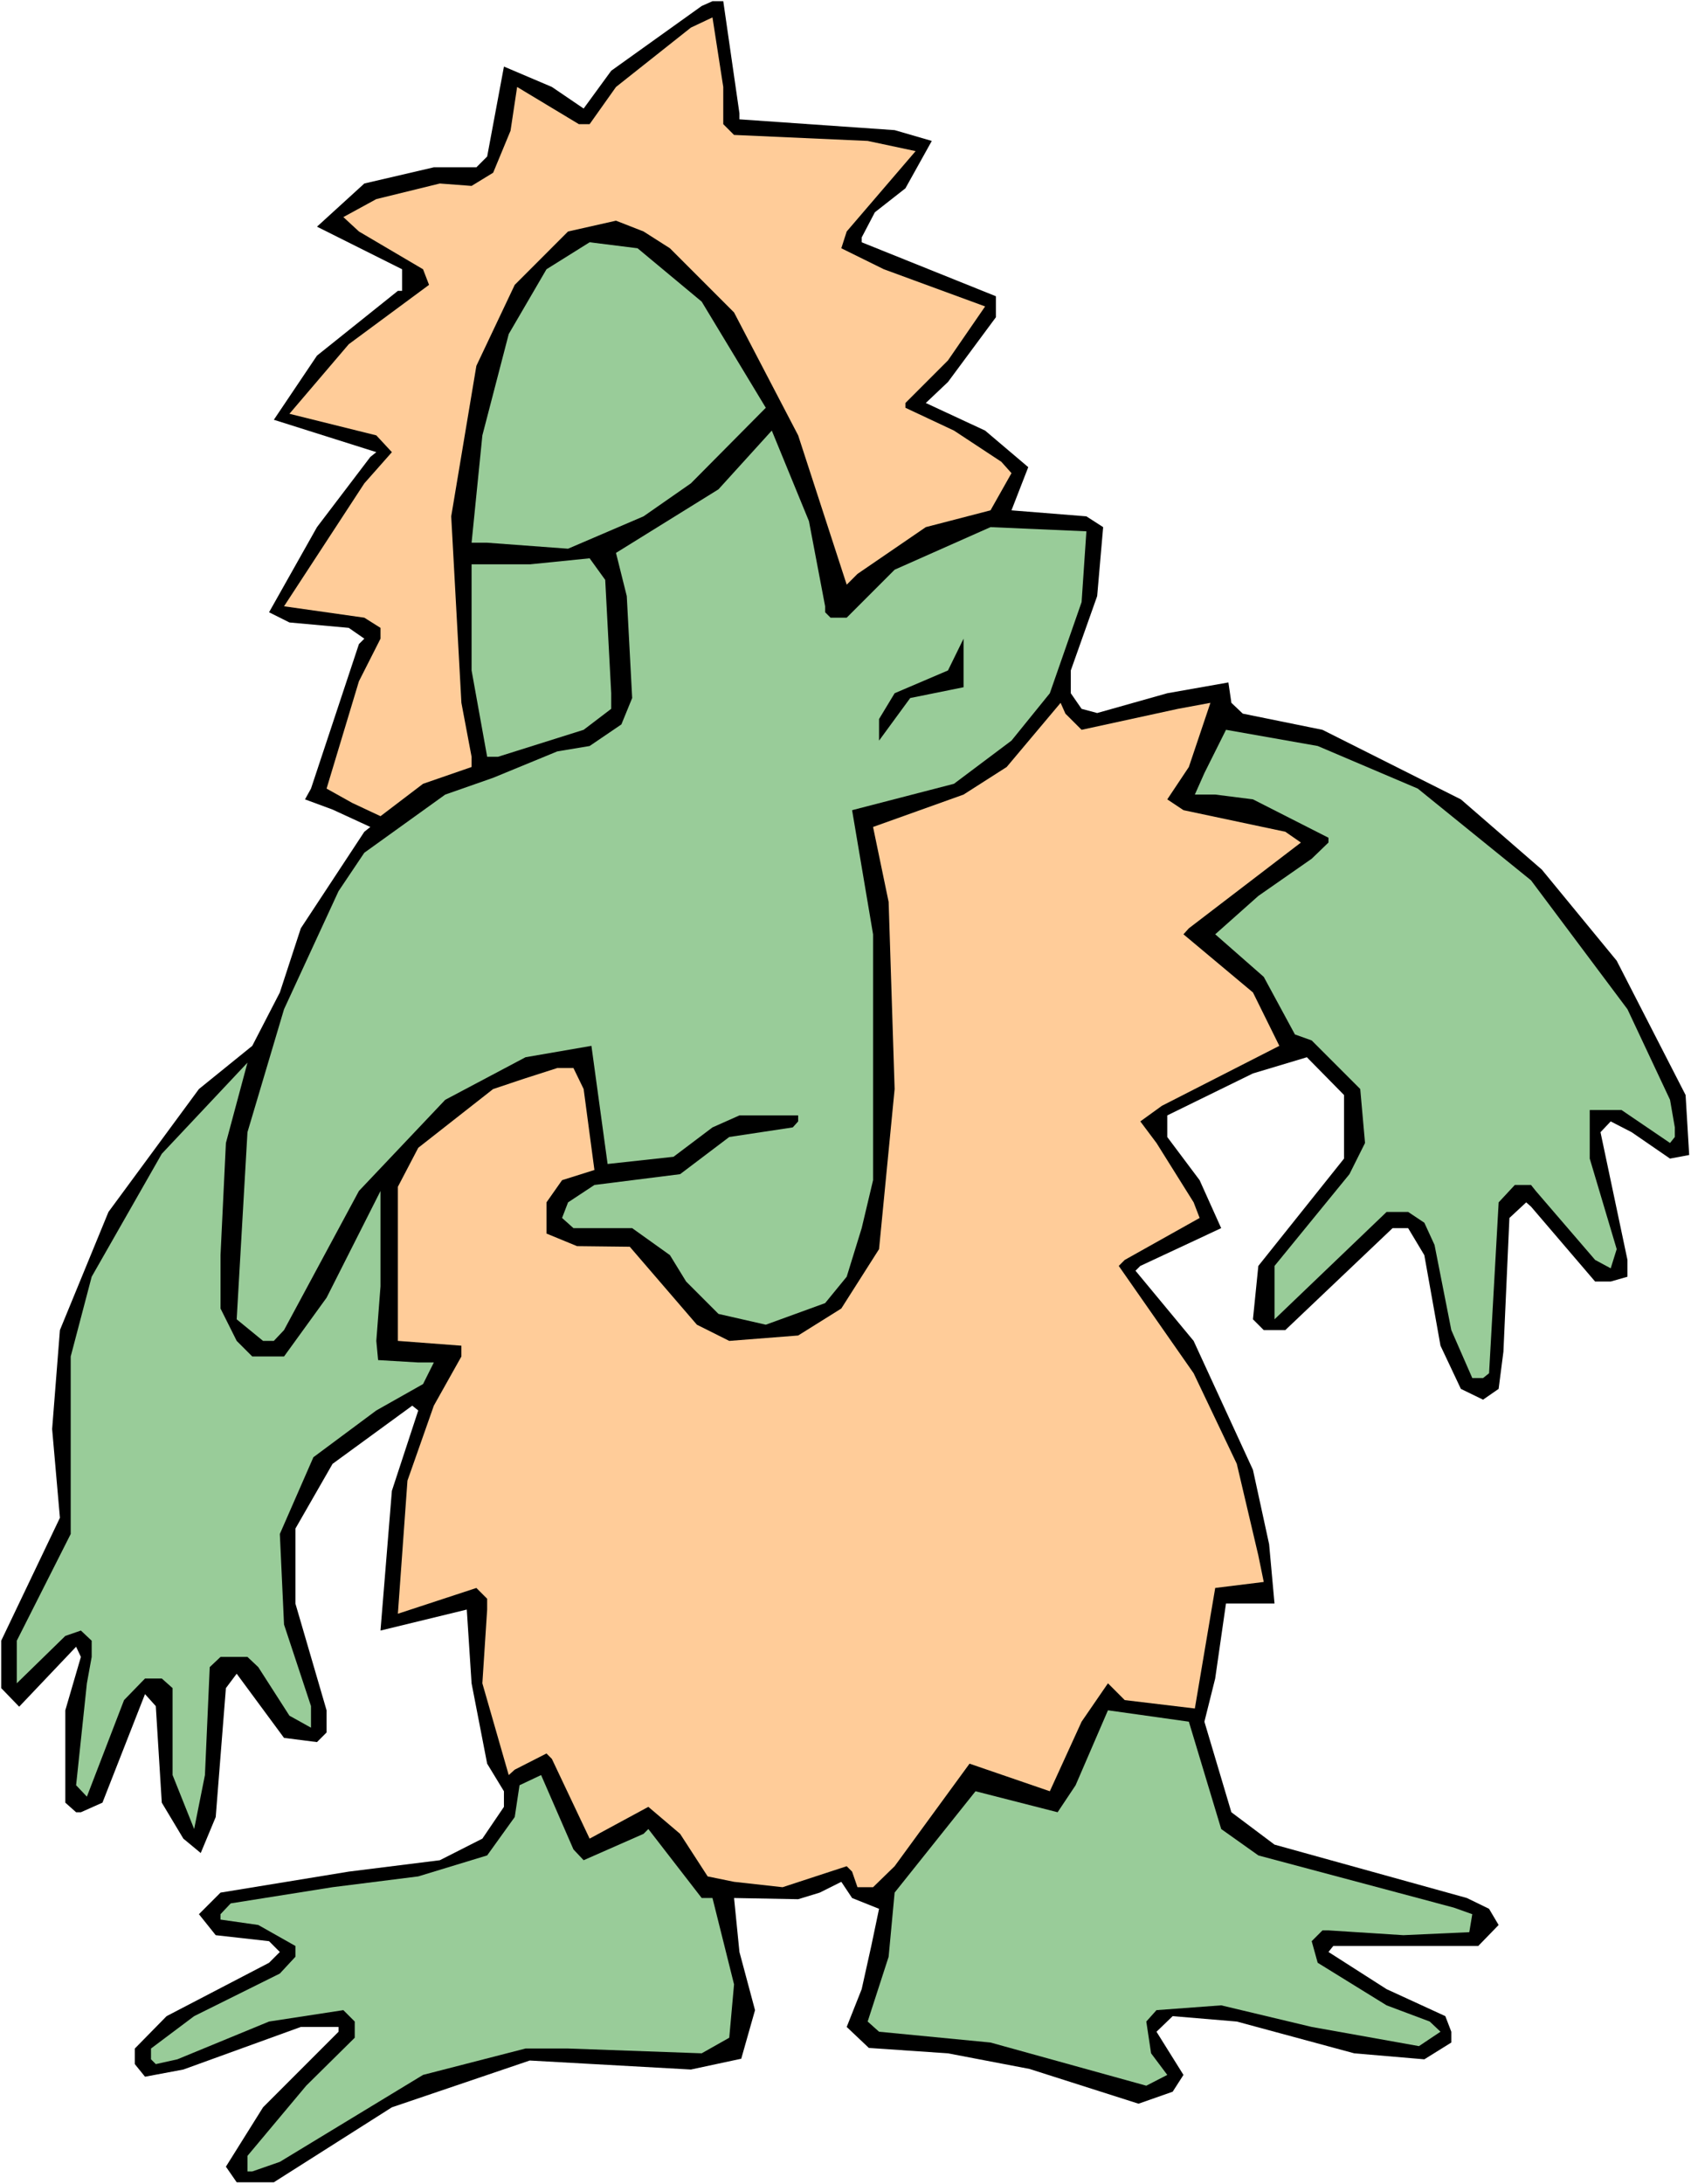 <?xml version="1.0" encoding="UTF-8" standalone="no"?>
<svg
   version="1.0"
   width="120.629mm"
   height="155.711mm"
   id="svg12"
   sodipodi:docname="Troll 01.wmf"
   xmlns:inkscape="http://www.inkscape.org/namespaces/inkscape"
   xmlns:sodipodi="http://sodipodi.sourceforge.net/DTD/sodipodi-0.dtd"
   xmlns="http://www.w3.org/2000/svg"
   xmlns:svg="http://www.w3.org/2000/svg">
  <rect width="100%" height="100%" fill="#808080" stroke="none"/>
  <sodipodi:namedview
     id="namedview12"
     pagecolor="#ffffff"
     bordercolor="#000000"
     borderopacity="0.25"
     inkscape:showpageshadow="2"
     inkscape:pageopacity="0.0"
     inkscape:pagecheckerboard="0"
     inkscape:deskcolor="#d1d1d1"
     inkscape:document-units="mm" />
  <defs
     id="defs1">
    <pattern
       id="WMFhbasepattern"
       patternUnits="userSpaceOnUse"
       width="6"
       height="6"
       x="0"
       y="0" />
  </defs>
  <path
     style="fill:#ffffff;fill-opacity:1;fill-rule:evenodd;stroke:none"
     d="M 0,588.515 H 455.921 V 0 H 0 Z"
     id="path1" />
  <path
     style="fill:#000000;fill-opacity:1;fill-rule:evenodd;stroke:none"
     d="m 199.364,30.541 v 1.616 l 41.844,2.909 10.017,2.909 -7.109,12.766 -8.24,6.464 -3.554,6.787 v 1.293 l 36.189,14.543 v 5.656 l -12.925,17.452 -5.978,5.656 15.994,7.433 11.632,9.857 -4.524,11.635 20.195,1.616 4.524,2.909 -1.616,18.583 -7.109,20.037 v 6.14 l 2.908,4.201 4.201,1.131 18.902,-5.333 16.479,-2.909 0.808,5.494 3.07,2.909 21.487,4.363 37.32,18.745 21.811,18.906 20.195,24.562 18.579,36.196 0.969,16.159 -5.17,0.97 -10.34,-7.11 -5.655,-2.909 -2.747,2.909 7.27,34.419 v 4.525 l -4.524,1.293 h -4.201 l -17.287,-20.199 -1.292,-1.131 -4.524,4.201 -1.616,36.035 -1.292,10.019 -4.201,2.909 -5.978,-2.909 -5.493,-11.635 -4.362,-24.4 -4.362,-7.272 h -4.201 l -28.919,27.47 h -5.816 l -2.908,-2.909 1.454,-14.382 23.103,-28.925 v -17.129 l -10.017,-10.18 -14.54,4.363 -23.103,11.311 v 5.817 l 8.724,11.635 5.816,12.927 -21.811,10.18 -1.292,1.293 15.671,18.906 15.994,34.742 4.362,20.037 1.454,15.998 h -13.086 l -2.908,20.199 -2.908,11.635 7.27,24.4 11.632,8.726 51.861,14.382 5.978,2.909 2.585,4.363 -5.493,5.656 H 359.47 l -1.292,1.616 15.671,10.019 15.833,7.272 1.616,4.201 v 2.909 l -7.27,4.525 -18.902,-1.616 -31.666,-8.564 -17.287,-1.454 -4.362,4.201 7.27,11.635 -2.908,4.525 -9.209,3.232 -29.404,-9.372 -21.972,-4.201 -21.326,-1.454 -5.978,-5.656 4.039,-10.18 2.585,-11.635 2.1,-10.019 -7.27,-2.909 -2.908,-4.363 -5.816,2.909 -5.816,1.778 -17.287,-0.323 1.454,14.543 4.201,15.674 -3.716,13.089 -13.571,2.909 -43.459,-2.424 -37.159,12.604 -31.827,20.199 H 63.816 l -2.908,-4.201 10.017,-15.998 20.356,-20.36 v -1.293 H 81.103 l -31.666,11.473 -10.34,1.939 -2.747,-3.393 v -4.201 l 8.563,-8.726 27.627,-14.382 2.908,-2.909 -2.908,-2.909 -14.379,-1.616 -4.524,-5.656 5.816,-5.817 34.574,-5.656 24.557,-3.07 11.471,-5.817 5.816,-8.564 v -4.201 l -4.524,-7.433 -4.201,-21.653 -1.292,-19.876 -23.265,5.656 3.07,-37.651 7.109,-21.653 -1.616,-1.293 -21.487,15.674 -10.017,17.452 v 20.199 l 8.401,28.763 v 5.979 l -2.585,2.585 -8.886,-1.131 -12.763,-17.29 -2.908,3.878 -2.747,34.742 -4.039,9.695 -4.685,-3.878 -5.816,-9.695 -1.616,-26.016 -2.908,-3.232 -11.471,29.248 -5.816,2.585 h -1.292 l -2.908,-2.585 V 460.858 L 21.811,446.476 20.518,443.729 5.17,459.888 0.323,454.879 V 442.113 L 16.156,408.987 14.056,385.072 16.156,358.409 29.242,326.576 53.638,293.449 l 14.379,-11.635 7.432,-14.382 5.655,-17.29 17.125,-26.016 1.616,-1.293 -10.178,-4.686 -7.432,-2.747 1.616,-2.909 12.925,-38.943 1.454,-1.454 -4.201,-2.909 -15.994,-1.454 -5.493,-2.747 12.925,-22.946 14.379,-18.906 1.616,-1.293 -27.627,-8.726 11.632,-17.29 21.811,-17.452 h 1.131 v -5.817 L 85.465,61.081 98.228,49.447 116.969,45.084 h 11.471 l 2.908,-2.909 4.524,-24.239 12.925,5.494 8.563,5.817 7.432,-10.18 24.395,-17.452 2.908,-1.293 h 2.908 z"
     id="path2" />
  <path
     style="fill:#ffcc99;fill-opacity:1;fill-rule:evenodd;stroke:none"
     d="m 195.002,33.449 2.908,2.909 36.028,1.616 12.925,2.747 -18.579,21.653 -1.454,4.525 11.471,5.656 27.304,10.019 -10.017,14.543 -11.471,11.473 v 1.293 l 13.086,6.14 12.763,8.403 2.747,3.07 -5.655,10.019 -17.448,4.525 -18.418,12.604 -2.908,2.909 -13.086,-40.236 -17.287,-33.126 -17.287,-17.29 -7.109,-4.525 -7.432,-2.909 -12.925,2.909 -14.379,14.382 -10.34,21.815 -6.785,40.559 2.747,50.255 2.747,14.543 v 2.747 l -13.086,4.525 -11.471,8.726 -7.593,-3.555 -6.947,-3.878 8.724,-28.925 5.816,-11.473 v -2.909 l -4.362,-2.747 -21.649,-3.07 21.649,-33.126 7.432,-8.403 -4.201,-4.525 -23.426,-5.817 15.994,-18.745 21.649,-15.998 -1.616,-4.201 -17.287,-10.18 -4.201,-3.878 8.886,-4.848 17.125,-4.201 8.563,0.646 5.816,-3.555 4.685,-11.311 1.777,-11.796 16.641,10.019 h 2.908 l 7.109,-10.019 20.195,-15.998 5.816,-2.747 2.908,18.745 z"
     id="path3" />
  <path
     style="fill:#99cc99;fill-opacity:1;fill-rule:evenodd;stroke:none"
     d="m 189.186,81.28 17.287,28.602 -20.195,20.36 -12.763,8.888 -20.356,8.726 -21.811,-1.616 h -4.201 l 2.908,-28.925 7.109,-27.309 10.178,-17.452 11.632,-7.272 12.925,1.616 z"
     id="path4" />
  <path
     style="fill:#99cc99;fill-opacity:1;fill-rule:evenodd;stroke:none"
     d="m 222.467,163.369 v 1.616 l 1.454,1.454 h 4.362 l 12.925,-12.927 25.85,-11.473 25.85,1.131 -1.292,19.068 -8.563,24.562 -10.34,12.766 -15.51,11.635 -27.465,7.11 5.655,33.449 v 66.252 l -3.07,12.927 -4.039,13.089 -5.816,7.11 -15.994,5.817 -12.763,-2.909 -8.724,-8.726 -4.362,-7.11 -10.178,-7.272 H 154.612 l -3.07,-2.747 1.616,-4.201 7.109,-4.686 23.103,-2.909 13.248,-10.019 17.125,-2.585 1.454,-1.616 v -1.616 h -15.833 l -7.27,3.232 -10.501,7.918 -17.772,1.939 -4.362,-31.833 -17.772,3.07 -21.649,11.473 -23.265,24.562 -20.195,37.489 -2.747,2.909 h -2.908 l -7.109,-5.817 2.908,-50.416 9.855,-33.126 14.702,-31.833 6.947,-10.342 21.811,-15.674 12.925,-4.525 17.287,-7.11 8.724,-1.454 8.563,-5.817 2.908,-7.11 -1.454,-27.47 -2.908,-11.635 27.627,-17.129 14.379,-15.836 10.017,24.4 z"
     id="path5" />
  <path
     style="fill:#99cc99;fill-opacity:1;fill-rule:evenodd;stroke:none"
     d="m 164.791,186.799 v 4.201 l -7.432,5.656 -23.103,7.272 h -2.908 l -4.201,-23.269 v -28.602 h 15.833 l 15.994,-1.616 4.201,5.817 z"
     id="path6" />
  <path
     style="fill:#000000;fill-opacity:1;fill-rule:evenodd;stroke:none"
     d="m 245.409,188.092 -8.401,11.473 v -5.817 l 4.201,-6.948 14.379,-6.14 4.201,-8.564 v 13.089 z"
     id="path7" />
  <path
     style="fill:#ffcc99;fill-opacity:1;fill-rule:evenodd;stroke:none"
     d="m 291.615,196.656 26.011,-5.656 8.724,-1.616 -5.816,17.29 -5.816,8.726 4.362,2.909 27.465,5.817 4.201,2.909 -30.212,23.108 -1.454,1.616 18.741,15.674 7.109,14.382 -31.666,16.159 -5.816,4.201 4.362,5.817 10.017,15.998 1.616,4.201 -20.195,11.311 -1.616,1.616 20.195,28.925 11.632,24.4 5.816,24.723 1.454,7.11 -13.086,1.616 -5.493,32.48 -18.902,-2.262 -4.524,-4.525 -7.109,10.342 -8.563,18.745 -21.649,-7.433 -20.195,27.632 -5.816,5.656 h -4.201 l -1.454,-4.201 -1.454,-1.454 -17.287,5.656 -13.086,-1.454 -7.109,-1.454 -7.432,-11.473 -8.563,-7.272 -15.833,8.564 -10.178,-21.492 -1.454,-1.454 -8.563,4.363 -1.616,1.454 -7.109,-24.723 1.292,-19.876 v -2.909 l -2.908,-2.909 -21.164,6.948 2.585,-35.873 7.109,-20.199 7.432,-13.25 v -2.909 l -17.125,-1.293 v -41.529 l 5.493,-10.503 20.195,-15.836 8.724,-2.909 8.563,-2.747 h 4.362 l 2.747,5.656 2.908,21.815 -8.724,2.747 -4.201,5.979 v 8.403 l 8.24,3.393 14.217,0.162 18.095,21.007 8.724,4.363 18.579,-1.454 11.632,-7.272 10.178,-15.998 4.201,-43.145 -1.616,-50.416 -4.201,-20.199 24.395,-8.726 11.632,-7.433 14.54,-17.29 1.292,2.909 z"
     id="path8" />
  <path
     style="fill:#99cc99;fill-opacity:1;fill-rule:evenodd;stroke:none"
     d="m 382.25,212.492 30.535,24.723 26.011,34.742 11.471,24.4 1.292,7.433 v 2.585 l -1.292,1.616 -13.086,-8.888 h -8.563 v 13.089 l 7.27,24.4 -1.616,5.171 -4.201,-2.262 -15.994,-18.583 -1.292,-1.616 h -4.362 l -4.362,4.686 -2.585,46.053 -1.616,1.293 h -2.908 l -5.655,-12.927 -4.524,-22.946 -2.747,-5.979 -4.362,-2.909 h -5.816 l -30.212,28.925 v -14.382 l 20.195,-24.723 4.201,-8.403 -1.292,-14.543 -13.086,-13.089 -4.524,-1.616 -8.401,-15.513 -13.086,-11.473 11.632,-10.342 14.379,-10.019 4.524,-4.363 v -1.293 l -20.356,-10.342 -10.178,-1.293 h -5.493 l 2.585,-5.817 5.816,-11.635 24.719,4.363 z"
     id="path9" />
  <path
     style="fill:#99cc99;fill-opacity:1;fill-rule:evenodd;stroke:none"
     d="m 59.454,338.21 v 14.382 l 4.362,8.726 4.201,4.201 h 8.563 l 11.471,-15.836 14.54,-28.763 v 25.693 l -1.131,14.705 0.485,5.171 10.824,0.646 h 4.201 l -2.908,5.817 -12.602,7.11 -16.964,12.604 -9.047,20.684 1.131,24.4 7.27,21.976 v 5.817 l -5.816,-3.232 -8.401,-13.089 -2.908,-2.747 h -7.27 l -2.908,2.747 -1.292,29.086 -2.908,14.543 -5.816,-14.543 V 454.879 l -2.908,-2.585 h -4.524 l -5.655,5.817 -10.017,26.016 -2.908,-3.07 2.908,-27.47 1.292,-7.11 v -4.363 l -2.908,-2.747 -4.201,1.454 -13.086,12.766 V 442.113 L 19.064,413.35 v -47.831 l 5.655,-21.492 18.902,-33.126 23.103,-24.562 -5.816,21.653 z"
     id="path10" />
  <path
     style="fill:#99cc99;fill-opacity:1;fill-rule:evenodd;stroke:none"
     d="m 320.534,463.928 8.724,28.925 10.017,7.11 52.668,14.058 5.008,1.778 -0.808,4.848 -17.772,0.808 -20.195,-1.293 h -1.616 l -2.908,2.909 1.616,5.817 18.579,11.473 11.632,4.363 2.908,2.747 -5.816,3.878 -28.919,-5.171 -24.395,-5.817 -17.448,1.293 -2.747,3.07 1.292,8.564 4.362,5.817 -5.655,2.909 -42.005,-11.635 -30.05,-2.909 -3.07,-2.747 5.655,-17.452 1.616,-17.29 21.811,-27.309 22.134,5.656 4.847,-7.272 8.724,-20.199 z"
     id="path11" />
  <path
     style="fill:#99cc99;fill-opacity:1;fill-rule:evenodd;stroke:none"
     d="m 157.359,501.256 16.156,-7.11 1.292,-1.293 14.379,18.583 h 2.908 l 5.816,23.269 -1.292,14.382 -7.432,4.201 -36.028,-1.293 h -11.471 l -27.627,7.11 -38.613,23.431 -7.432,2.585 h -1.292 v -4.201 l 15.833,-18.906 13.086,-12.927 v -4.363 l -3.07,-3.07 -20.033,3.07 -24.719,10.18 -5.816,1.293 -1.292,-1.293 v -2.909 l 11.632,-8.726 23.103,-11.473 4.201,-4.525 v -2.909 l -10.017,-5.656 -10.178,-1.454 v -1.454 l 2.747,-2.909 27.465,-4.363 23.103,-2.909 18.579,-5.656 7.432,-10.342 1.292,-8.564 5.816,-2.747 8.724,20.037 z"
     id="path12" />
</svg>
